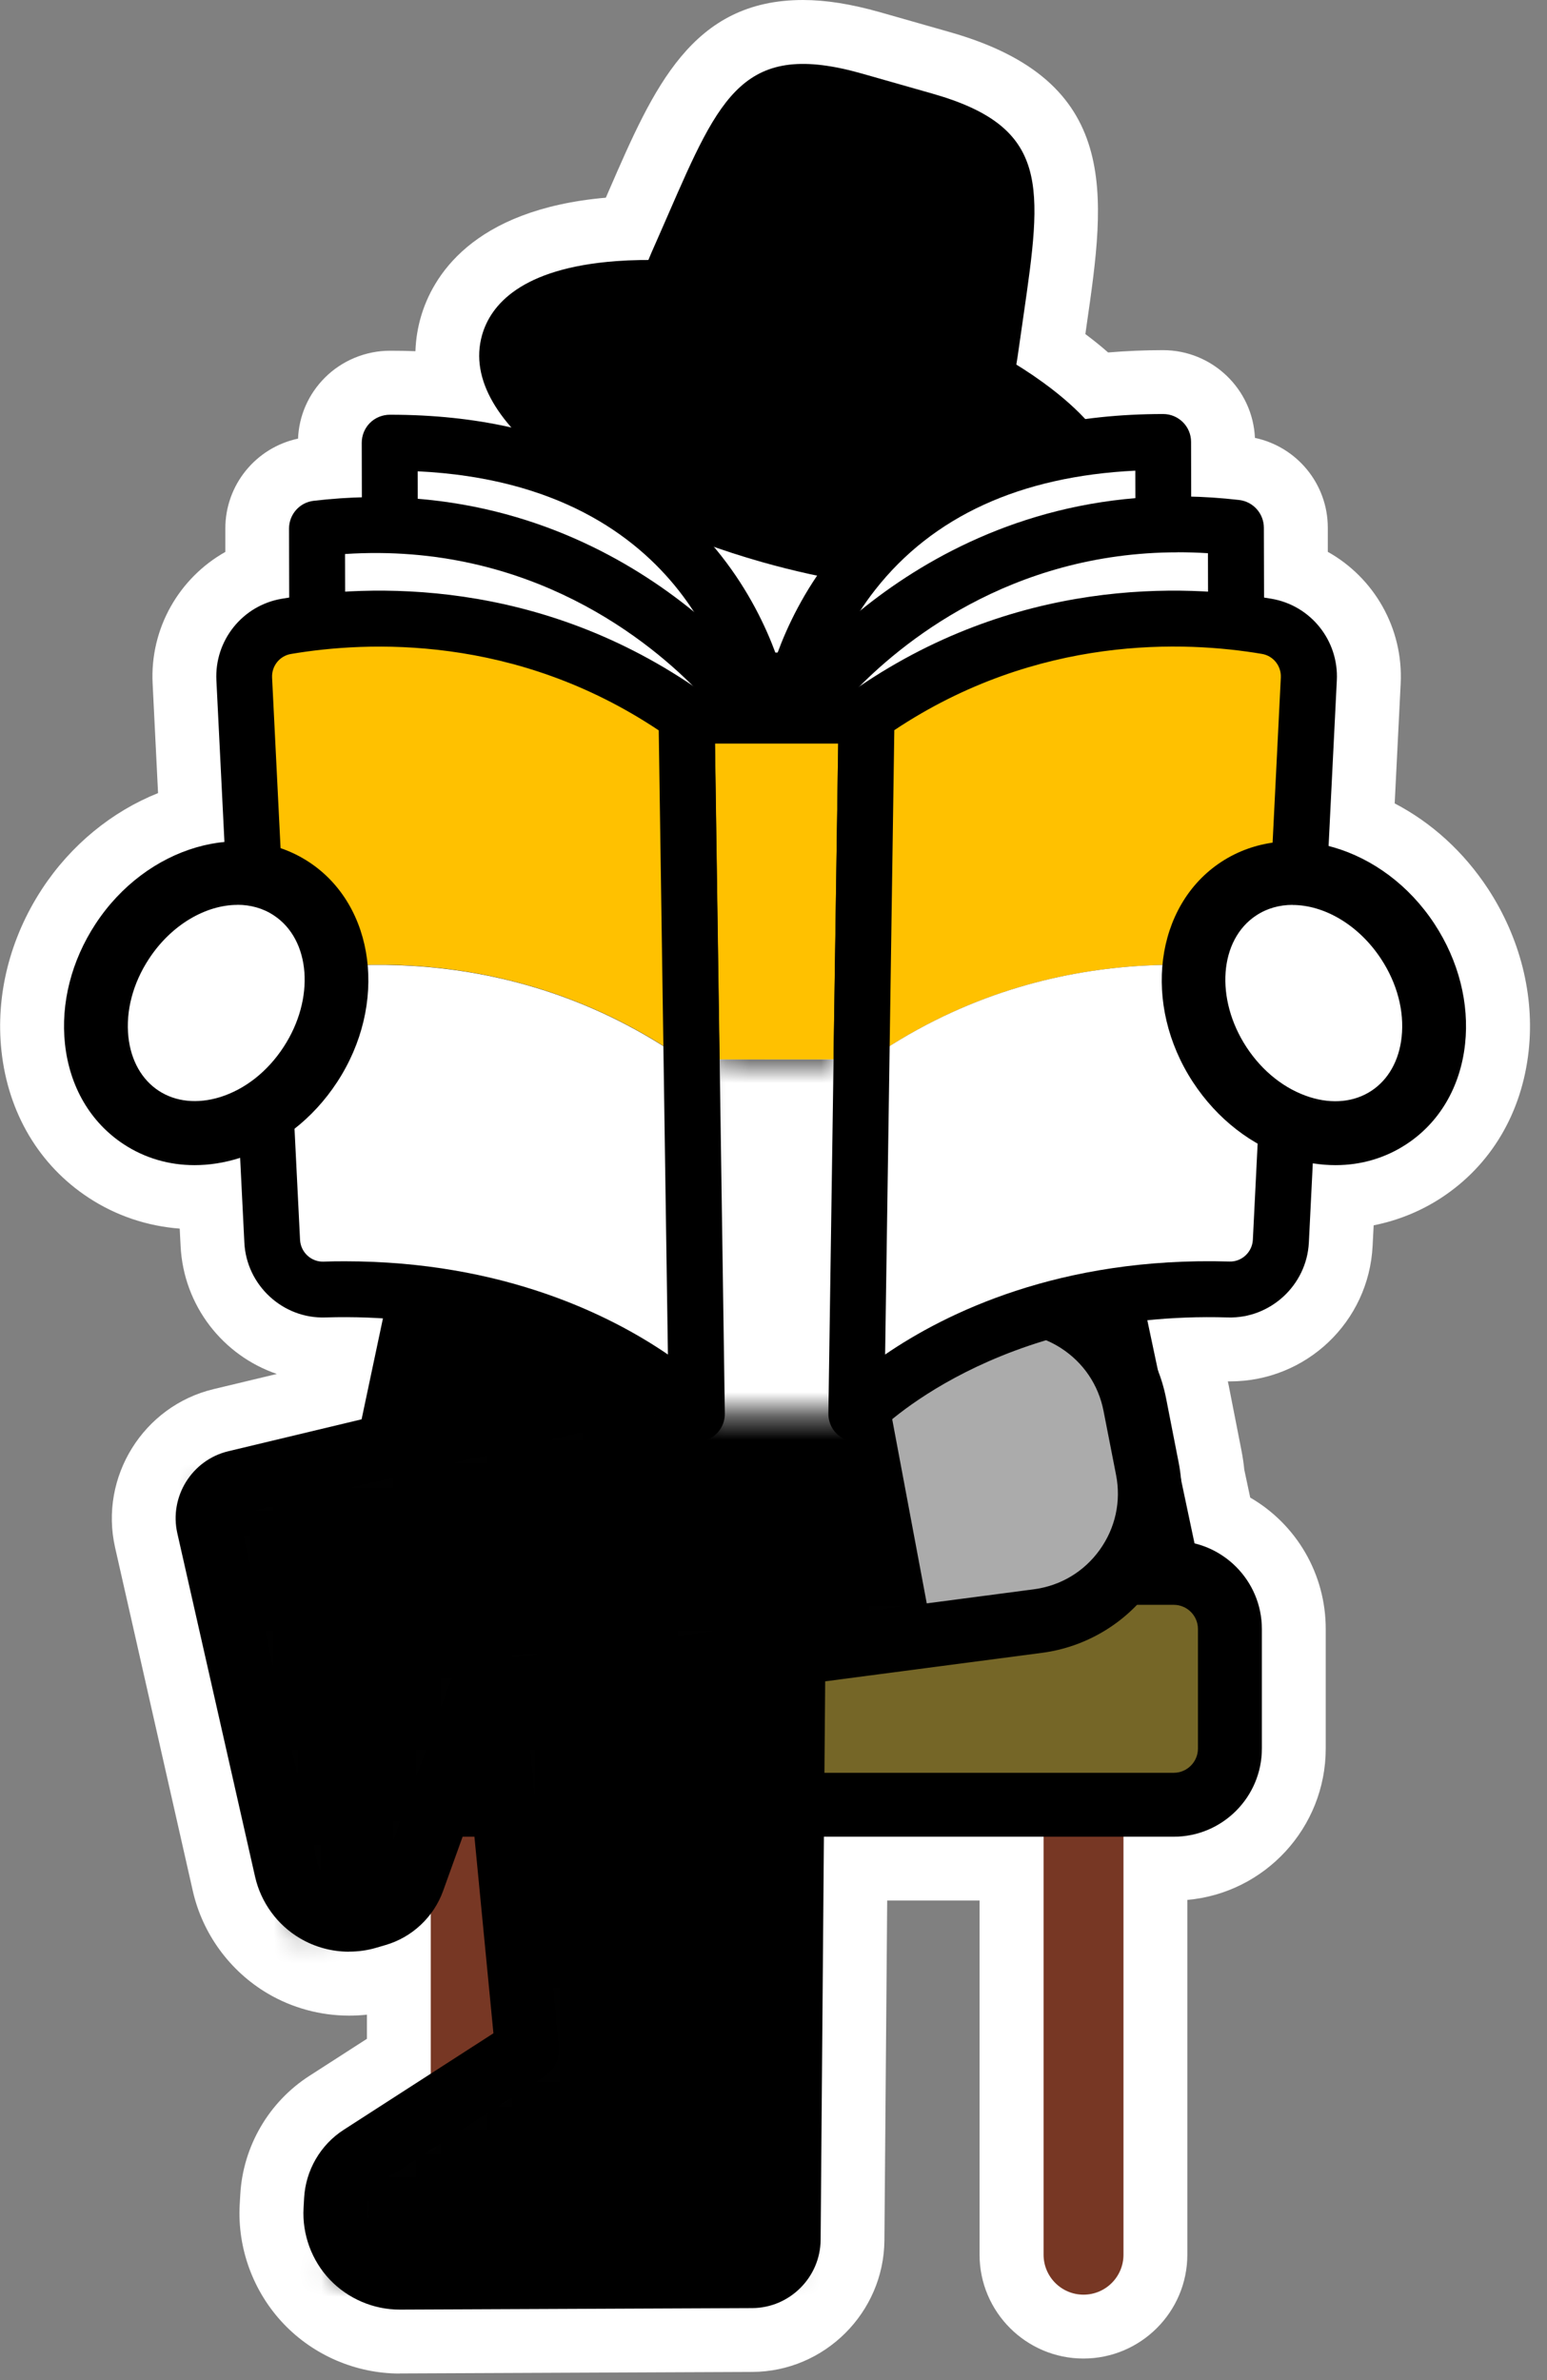 <svg width="65" height="100" viewBox="0 0 65 100" fill="none" xmlns="http://www.w3.org/2000/svg">
<rect x="0" y="0" width="65" height="100" fill="#808080" stroke="none"/>
<g clip-path="url(#clip0_9314_5911)">
<path d="M16.794 99.725C14.957 99.725 13.178 98.963 11.912 97.63C10.64 96.29 9.968 94.464 10.072 92.62L10.096 92.201C10.21 90.18 11.291 88.32 12.993 87.222L15.417 85.661V84.647C15.169 84.674 14.92 84.687 14.669 84.687C13.463 84.687 12.278 84.365 11.247 83.757C9.656 82.817 8.508 81.246 8.101 79.446L4.835 65.016C4.167 62.055 6.02 59.073 8.971 58.365L11.633 57.727C9.371 56.955 7.712 54.867 7.588 52.349L7.551 51.62C6.181 51.516 4.872 51.076 3.73 50.327C1.649 48.964 0.343 46.769 0.061 44.153C-0.191 41.83 0.413 39.416 1.766 37.351C2.978 35.501 4.707 34.094 6.641 33.322L6.413 28.723C6.295 26.392 7.534 24.277 9.468 23.189V22.216C9.461 20.373 10.754 18.805 12.523 18.429C12.563 17.462 12.96 16.559 13.648 15.87C14.366 15.149 15.364 14.736 16.384 14.736H16.418C16.767 14.736 17.113 14.742 17.455 14.756C17.472 14.229 17.559 13.752 17.677 13.339C18.154 11.664 19.799 8.803 25.456 8.306C25.506 8.189 25.56 8.071 25.607 7.957C27.464 3.686 29.068 0 33.739 0C34.699 0 35.753 0.168 36.965 0.51L39.913 1.35C47.138 3.404 46.453 8.155 45.657 13.658C45.641 13.782 45.62 13.91 45.604 14.037C45.943 14.289 46.262 14.548 46.56 14.809C47.323 14.746 48.085 14.712 48.867 14.712C50.938 14.712 52.637 16.351 52.728 18.398C54.494 18.771 55.787 20.332 55.79 22.166V23.186C57.73 24.271 58.966 26.389 58.852 28.719L58.6 33.755C60.158 34.568 61.508 35.797 62.525 37.348C63.874 39.413 64.482 41.826 64.23 44.15C63.945 46.769 62.642 48.961 60.561 50.324C59.695 50.891 58.731 51.281 57.717 51.482L57.673 52.342C57.516 55.538 54.883 58.039 51.684 58.039C51.654 58.039 51.62 58.039 51.59 58.039C51.603 58.106 51.62 58.177 51.633 58.244L52.161 60.937C52.211 61.202 52.255 61.474 52.281 61.749L52.53 62.921C54.46 64.039 55.703 66.117 55.703 68.441V73.463C55.703 76.794 53.144 79.537 49.888 79.825V94.729C49.888 97.136 47.93 99.094 45.523 99.094C43.116 99.094 41.158 97.136 41.158 94.729V79.852H37.277L37.16 94.131C37.136 97.166 34.645 99.644 31.613 99.657L16.811 99.721H16.787L16.794 99.725Z" fill="white"/>
<path d="M60.279 38.818C59.157 37.109 57.526 35.981 55.823 35.548L56.169 28.588C56.253 26.913 55.071 25.439 53.423 25.16C53.322 25.143 53.218 25.127 53.114 25.11L53.107 22.172C53.107 21.578 52.657 21.078 52.066 21.007C51.375 20.927 50.707 20.886 50.052 20.866V18.566C50.045 17.918 49.522 17.395 48.874 17.395C47.705 17.395 46.624 17.479 45.61 17.613C45.154 17.123 44.58 16.609 43.847 16.075C43.488 15.813 43.106 15.558 42.703 15.31C42.723 15.202 42.746 15.098 42.763 14.987C42.847 14.373 42.931 13.806 43.008 13.275C43.794 7.829 44.153 5.345 39.188 3.935L36.24 3.096C31.274 1.685 30.27 3.985 28.075 9.028C27.86 9.518 27.631 10.045 27.38 10.613C27.332 10.717 27.299 10.821 27.259 10.925C26.785 10.925 26.322 10.935 25.882 10.969C21.88 11.271 20.618 12.825 20.262 14.074C19.889 15.387 20.396 16.713 21.497 17.962C19.997 17.62 18.308 17.422 16.404 17.422C16.085 17.415 15.776 17.542 15.551 17.767C15.33 17.989 15.209 18.288 15.209 18.6V20.896C14.558 20.913 13.886 20.957 13.191 21.041C12.597 21.111 12.15 21.615 12.154 22.209L12.161 25.107C12.053 25.123 11.946 25.14 11.845 25.157C10.196 25.436 9.015 26.91 9.099 28.585L9.438 35.37C7.403 35.565 5.348 36.784 4.019 38.815C3.008 40.359 2.552 42.149 2.736 43.854C2.931 45.657 3.811 47.158 5.207 48.071C6.094 48.652 7.111 48.947 8.179 48.947C8.793 48.947 9.428 48.85 10.059 48.652C10.072 48.649 10.082 48.642 10.096 48.639L10.274 52.204C10.364 53.99 11.889 55.407 13.678 55.35C14.521 55.323 15.326 55.343 16.099 55.39L15.202 59.627L9.599 60.97C8.071 61.336 7.108 62.881 7.457 64.415L10.723 78.845C10.969 79.93 11.657 80.873 12.614 81.437C13.242 81.806 13.953 81.998 14.672 81.998C15.048 81.998 15.427 81.944 15.796 81.84L16.199 81.722C16.972 81.497 17.636 81.021 18.106 80.389V87.121L14.454 89.475C13.473 90.106 12.849 91.18 12.782 92.345L12.758 92.765C12.698 93.873 13.101 94.971 13.863 95.776C14.625 96.579 15.692 97.035 16.797 97.035H16.814L31.61 96.972C33.181 96.965 34.47 95.679 34.484 94.108L34.621 77.166H43.851V94.729C43.851 95.656 44.603 96.408 45.53 96.408C46.456 96.408 47.208 95.656 47.208 94.729V77.166H49.32C51.361 77.166 53.023 75.504 53.023 73.463V68.441C53.023 66.701 51.818 65.244 50.196 64.848L49.626 62.159C49.605 61.924 49.572 61.689 49.528 61.454L49.001 58.761C48.924 58.368 48.81 57.989 48.669 57.623L48.212 55.471C49.266 55.363 50.391 55.316 51.59 55.353C53.379 55.407 54.907 53.997 54.994 52.208L55.159 48.874C55.481 48.924 55.8 48.951 56.115 48.951C57.183 48.951 58.2 48.655 59.087 48.075C60.483 47.158 61.363 45.661 61.558 43.858C61.742 42.152 61.286 40.363 60.275 38.818H60.279Z" fill="white"/>
<path d="M46.131 48.377L57.559 38.711L51.133 38.879L47.03 31.126C46.423 29.982 45.405 29.109 44.18 28.689L32.14 24.553L31.986 66.084H49.256L46.137 51.351L46.131 48.377Z" fill="black"/>
<path d="M49.253 67.259H31.983C31.67 67.259 31.372 67.135 31.15 66.913C30.928 66.691 30.807 66.392 30.807 66.08L30.962 24.549C30.962 24.17 31.146 23.814 31.455 23.596C31.764 23.378 32.16 23.32 32.52 23.441L44.559 27.578C46.074 28.098 47.319 29.162 48.064 30.576L51.828 37.683L57.526 37.536C58.023 37.529 58.476 37.824 58.654 38.291C58.832 38.758 58.694 39.285 58.315 39.607L47.302 48.921L47.309 51.227L50.401 65.842C50.475 66.188 50.388 66.55 50.163 66.826C49.941 67.101 49.605 67.262 49.25 67.262L49.253 67.259ZM33.164 64.909H47.803L44.986 51.593C44.969 51.513 44.959 51.432 44.959 51.351L44.952 48.377C44.952 48.031 45.103 47.702 45.368 47.477L54.245 39.97L51.163 40.05C50.717 40.057 50.304 39.819 50.096 39.426L45.993 31.674C45.526 30.791 44.747 30.122 43.801 29.797L33.312 26.191L33.168 64.905L33.164 64.909Z" fill="black"/>
<path d="M18.157 48.377L6.728 38.711L13.154 38.879L17.257 31.126C17.865 29.982 18.882 29.109 20.107 28.689L32.147 24.553L32.301 66.084H15.031L18.15 51.351L18.157 48.377Z" fill="black"/>
<path d="M32.301 67.259H15.031C14.675 67.259 14.343 67.097 14.118 66.822C13.896 66.547 13.809 66.184 13.88 65.838L16.972 51.224L16.978 48.917L5.966 39.604C5.587 39.282 5.449 38.754 5.627 38.288C5.805 37.821 6.258 37.522 6.755 37.532L12.453 37.68L16.216 30.572C16.965 29.159 18.21 28.095 19.721 27.574L31.761 23.438C32.12 23.314 32.516 23.371 32.825 23.592C33.134 23.811 33.319 24.166 33.319 24.546L33.473 66.077C33.473 66.389 33.352 66.688 33.131 66.909C32.909 67.131 32.61 67.255 32.298 67.255L32.301 67.259ZM16.481 64.909H31.12L30.975 26.194L20.487 29.8C19.54 30.126 18.761 30.791 18.294 31.677L14.192 39.429C13.983 39.822 13.567 40.06 13.124 40.054L10.042 39.973L18.919 47.48C19.184 47.705 19.335 48.034 19.335 48.38L19.328 51.355C19.328 51.435 19.318 51.516 19.302 51.596L16.485 64.912L16.481 64.909Z" fill="black"/>
<path d="M45.526 96.411C44.6 96.411 43.848 95.659 43.848 94.732V73.97C43.848 73.043 44.6 72.291 45.526 72.291C46.453 72.291 47.205 73.043 47.205 73.97V94.732C47.205 95.659 46.453 96.411 45.526 96.411Z" fill="#773724"/>
<path d="M19.778 96.411C18.852 96.411 18.1 95.659 18.1 94.732V73.97C18.1 73.043 18.852 72.291 19.778 72.291C20.705 72.291 21.457 73.043 21.457 73.97V94.732C21.457 95.659 20.705 96.411 19.778 96.411Z" fill="#773724"/>
<path d="M49.317 66.084H15.988C14.684 66.084 13.628 67.14 13.628 68.444V73.466C13.628 74.77 14.684 75.827 15.988 75.827H49.317C50.62 75.827 51.677 74.77 51.677 73.466V68.444C51.677 67.14 50.62 66.084 49.317 66.084Z" fill="#756627"/>
<path d="M49.317 77.17H15.988C13.947 77.17 12.285 75.508 12.285 73.466V68.444C12.285 66.403 13.947 64.741 15.988 64.741H49.317C51.358 64.741 53.02 66.403 53.02 68.444V73.466C53.02 75.508 51.358 77.17 49.317 77.17ZM15.988 67.427C15.427 67.427 14.971 67.883 14.971 68.444V73.466C14.971 74.027 15.427 74.484 15.988 74.484H49.317C49.877 74.484 50.334 74.027 50.334 73.466V68.444C50.334 67.883 49.877 67.427 49.317 67.427H15.988Z" fill="black"/>
<path d="M27.813 56.562L25.07 56.653C21.954 56.757 19.57 59.469 19.869 62.575L22.142 86.117L15.172 90.609C14.548 91.012 14.155 91.687 14.114 92.426L14.091 92.845C14.004 94.4 15.246 95.706 16.8 95.699L31.596 95.635C32.443 95.632 33.127 94.951 33.134 94.104L33.396 62.011C33.419 58.939 30.881 56.465 27.813 56.565V56.562Z" fill="#ABABAB"/>
<path d="M16.794 97.039C15.689 97.039 14.621 96.579 13.859 95.78C13.094 94.974 12.691 93.876 12.755 92.768L12.778 92.349C12.842 91.183 13.466 90.109 14.45 89.478L20.732 85.429L18.536 62.703C18.358 60.856 18.959 58.996 20.181 57.603C21.407 56.209 23.173 55.373 25.026 55.31L27.769 55.219C29.622 55.159 31.375 55.837 32.704 57.133C34.034 58.429 34.756 60.164 34.742 62.018L34.48 94.111C34.467 95.682 33.178 96.968 31.607 96.975L16.811 97.039H16.794ZM27.856 57.905L25.113 57.996C23.982 58.033 22.944 58.523 22.196 59.376C21.447 60.228 21.095 61.316 21.205 62.444L23.478 85.986C23.525 86.487 23.29 86.973 22.871 87.245L15.901 91.737C15.639 91.905 15.474 92.191 15.457 92.503L15.434 92.923C15.414 93.302 15.545 93.661 15.807 93.933C16.069 94.209 16.414 94.35 16.797 94.356L31.593 94.292C31.704 94.292 31.791 94.202 31.794 94.094L32.056 62.001C32.066 60.883 31.63 59.839 30.831 59.06C30.032 58.281 28.978 57.875 27.86 57.908L27.856 57.905Z" fill="black"/>
<mask id="mask0_9314_5911" style="mask-type:luminance" maskUnits="userSpaceOnUse" x="13" y="56" width="21" height="40">
<path d="M27.813 56.562L25.07 56.653C21.954 56.757 19.57 59.469 19.869 62.575L22.142 86.117L14.182 91.251L13.933 95.713L33.124 95.629L33.396 62.011C33.419 58.939 30.881 56.465 27.813 56.565V56.562Z" fill="white"/>
</mask>
<g mask="url(#mask0_9314_5911)">
<path d="M41.246 66.142L7.99 67.519L9.334 100L42.591 98.624L41.246 66.142Z" fill="black"/>
</g>
<path d="M47.682 59.02L48.209 61.712C48.81 64.771 46.701 67.705 43.609 68.112L20.161 71.19L17.351 78.993C17.099 79.691 16.528 80.225 15.817 80.433L15.414 80.551C13.92 80.984 12.369 80.07 12.026 78.553L8.759 64.123C8.571 63.297 9.085 62.478 9.904 62.28L41.118 54.806C44.106 54.091 47.091 56.008 47.682 59.023V59.02Z" fill="#ABABAB"/>
<path d="M14.665 82.001C13.947 82.001 13.235 81.81 12.607 81.44C11.65 80.876 10.962 79.933 10.717 78.848L7.45 64.418C7.104 62.884 8.064 61.34 9.592 60.974L40.806 53.5C42.612 53.067 44.465 53.383 46.023 54.386C47.584 55.39 48.642 56.945 48.998 58.764L49.525 61.457C49.881 63.277 49.465 65.187 48.383 66.695C47.302 68.202 45.624 69.203 43.784 69.444L21.148 72.419L18.617 79.449C18.221 80.547 17.314 81.397 16.196 81.722L15.793 81.84C15.427 81.947 15.048 81.998 14.668 81.998L14.665 82.001ZM42.387 55.998C42.068 55.998 41.749 56.035 41.43 56.112L10.217 63.586C10.109 63.613 10.042 63.72 10.069 63.824L13.336 78.254C13.419 78.624 13.645 78.932 13.97 79.124C14.296 79.315 14.675 79.362 15.041 79.258L15.444 79.141C15.743 79.053 15.985 78.828 16.089 78.536L18.899 70.734C19.07 70.26 19.49 69.921 19.987 69.857L43.435 66.775C44.559 66.627 45.543 66.04 46.205 65.12C46.866 64.2 47.111 63.079 46.893 61.967L46.366 59.275C46.151 58.18 45.516 57.244 44.576 56.639C43.911 56.213 43.159 55.991 42.391 55.991L42.387 55.998Z" fill="black"/>
<mask id="mask1_9314_5911" style="mask-type:luminance" maskUnits="userSpaceOnUse" x="8" y="54" width="41" height="28">
<path d="M47.682 59.02L48.209 61.712C48.81 64.771 46.701 67.705 43.609 68.112L20.161 71.19L16.951 80.101L12.661 81.346L8.427 62.629L41.121 54.799C44.109 54.084 47.094 56.001 47.685 59.016L47.682 59.02Z" fill="white"/>
</mask>
<g mask="url(#mask1_9314_5911)">
<path d="M3.368 54.079L9.508 86.793L41.46 80.796L35.32 48.082L3.368 54.079Z" fill="black"/>
</g>
<path d="M28.518 29.522L32.258 39.181L36.082 29.555C32.291 31.237 28.518 29.522 28.518 29.522Z" fill="white"/>
<path d="M26.1 18.425C24.825 22.914 26.896 27.44 30.73 28.528C34.564 29.619 38.704 26.863 39.983 22.37C41.259 17.881 38.644 15.266 34.813 14.175C30.979 13.084 27.38 13.933 26.104 18.422L26.1 18.425Z" fill="white"/>
<path d="M32.426 30.106C31.738 30.106 31.046 30.012 30.364 29.817C25.825 28.528 23.334 23.25 24.811 18.056C25.708 14.907 27.574 13.55 28.984 12.966C30.71 12.251 32.852 12.224 35.179 12.882C37.505 13.544 39.312 14.695 40.403 16.209C41.296 17.448 42.169 19.584 41.276 22.733C40.02 27.145 36.3 30.102 32.429 30.102L32.426 30.106ZM31.983 15.091C31.247 15.091 30.586 15.209 30.012 15.447C28.759 15.968 27.877 17.093 27.393 18.791C26.322 22.562 27.984 26.349 31.096 27.235C34.212 28.122 37.616 25.775 38.687 22.004C39.171 20.305 39.013 18.885 38.221 17.784C37.485 16.764 36.179 15.964 34.44 15.467C33.56 15.216 32.731 15.091 31.979 15.091H31.983Z" fill="black"/>
<path d="M45.697 21.309C46.395 18.857 41.554 15.332 34.885 13.436C28.216 11.54 22.245 11.992 21.548 14.444C20.851 16.896 25.691 20.421 32.36 22.317C39.029 24.213 45 23.762 45.697 21.309Z" fill="black"/>
<path d="M40.003 24.828C37.539 24.828 34.712 24.381 31.993 23.609C25.352 21.722 19.188 17.841 20.255 14.078C20.611 12.829 21.873 11.274 25.875 10.972C28.548 10.771 31.878 11.187 35.253 12.147C38.627 13.107 41.679 14.504 43.844 16.082C47.087 18.442 47.346 20.43 46.99 21.679C46.359 23.901 43.559 24.831 40.003 24.831V24.828ZM22.84 14.809C22.525 15.921 26.04 19.124 32.728 21.024C39.416 22.924 44.089 22.051 44.405 20.94C44.496 20.614 44.166 19.634 42.263 18.247C40.346 16.851 37.596 15.602 34.517 14.726C31.442 13.849 28.444 13.466 26.077 13.644C23.727 13.822 22.931 14.484 22.837 14.806L22.84 14.809Z" fill="black"/>
<path d="M28.602 11.157C31.465 4.68 31.66 3.193 35.864 4.388L38.812 5.227C43.018 6.423 42.397 7.789 41.427 14.806C40.631 20.557 33.45 18.483 33.45 18.483C33.45 18.483 26.252 16.471 28.602 11.16V11.157Z" fill="black"/>
<path d="M36.22 20.181C34.538 20.181 33.174 19.799 33.077 19.768C32.913 19.721 28.746 18.526 27.289 15.441C26.597 13.97 26.624 12.302 27.373 10.613C27.625 10.045 27.853 9.518 28.068 9.028C30.264 3.985 31.267 1.682 36.233 3.096L39.181 3.935C44.146 5.348 43.787 7.833 43.002 13.275C42.924 13.806 42.844 14.373 42.756 14.987C42.501 16.817 41.648 18.251 40.285 19.137C39.033 19.95 37.529 20.185 36.22 20.185V20.181ZM33.785 5.318C32.644 5.318 32.164 6.352 30.529 10.102C30.314 10.599 30.082 11.13 29.831 11.7C29.397 12.684 29.36 13.53 29.72 14.296C30.643 16.253 33.779 17.18 33.812 17.186C34.699 17.438 37.314 17.868 38.832 16.881C39.537 16.421 39.95 15.682 40.097 14.621C40.185 14.004 40.265 13.43 40.343 12.892C41.152 7.289 41.101 7.272 38.446 6.517L35.498 5.677C34.763 5.469 34.225 5.315 33.785 5.315V5.318Z" fill="black"/>
<path d="M31.973 29.538C31.973 29.538 30.341 18.587 16.374 18.6L16.384 22.911" fill="white"/>
<path d="M31.969 30.713C31.398 30.713 30.898 30.297 30.808 29.716C30.744 29.313 29.199 20.363 17.549 19.802L17.556 22.907C17.556 23.555 17.032 24.083 16.384 24.086C15.736 24.086 15.209 23.562 15.209 22.914L15.199 18.603C15.199 18.291 15.323 17.992 15.541 17.771C15.766 17.546 16.075 17.422 16.394 17.425C31.183 17.425 33.114 29.246 33.134 29.367C33.228 30.008 32.788 30.606 32.144 30.703C32.087 30.713 32.026 30.717 31.969 30.717V30.713Z" fill="black"/>
<path d="M33.285 29.535C33.285 29.535 34.9 18.583 48.87 18.57L48.88 22.807" fill="white"/>
<path d="M33.289 30.71C33.231 30.71 33.175 30.707 33.114 30.697C32.473 30.603 32.03 30.005 32.124 29.364C32.14 29.243 34.057 17.408 48.87 17.395C49.518 17.395 50.045 17.918 50.045 18.566L50.055 22.803C50.055 23.451 49.532 23.979 48.884 23.982C48.236 23.982 47.709 23.458 47.709 22.81L47.702 19.775C42.871 20.01 39.194 21.692 36.77 24.784C34.836 27.249 34.457 29.683 34.454 29.71C34.366 30.294 33.866 30.713 33.292 30.713L33.289 30.71Z" fill="black"/>
<path d="M51.939 26.134L51.929 22.172C40.292 20.829 33.943 29.532 33.943 29.532V30.264L51.952 30.206L51.939 26.134Z" fill="white"/>
<path d="M33.943 31.442C33.295 31.442 32.772 30.918 32.768 30.27V29.538C32.768 29.287 32.845 29.045 32.993 28.843C33.268 28.464 39.886 19.604 52.063 21.007C52.654 21.074 53.101 21.575 53.104 22.172L53.127 30.206C53.127 30.855 52.604 31.382 51.956 31.385L33.95 31.442H33.947H33.943ZM49.485 23.206C42.404 23.206 37.784 27.087 35.877 29.082L50.77 29.035L50.761 26.134L50.754 23.243C50.321 23.216 49.898 23.203 49.485 23.203V23.206Z" fill="black"/>
<path d="M13.329 26.168L13.319 22.206C24.952 20.843 31.314 29.538 31.314 29.538V30.274L13.339 30.331L13.326 26.168" fill="white"/>
<path d="M13.342 31.506C12.694 31.506 12.171 30.982 12.167 30.334L12.154 26.171L12.144 22.209C12.144 21.611 12.59 21.108 13.181 21.041C25.355 19.614 31.986 28.467 32.261 28.847C32.409 29.048 32.486 29.29 32.489 29.538V30.274C32.493 30.922 31.969 31.449 31.321 31.452L13.346 31.509H13.342V31.506ZM14.504 26.164L14.514 29.152L29.394 29.105C27.383 27.003 22.313 22.767 14.497 23.277L14.504 26.164Z" fill="black"/>
<path d="M35.981 59.402L29.323 59.409L28.847 30.069L36.414 30.062L35.981 59.402Z" fill="#FFC100"/>
<path d="M29.323 60.584C28.682 60.584 28.159 60.071 28.148 59.429L27.672 30.089C27.665 29.773 27.789 29.471 28.007 29.246C28.229 29.021 28.531 28.894 28.843 28.894L36.411 28.887C36.727 28.887 37.025 29.015 37.247 29.236C37.468 29.461 37.589 29.763 37.586 30.079L37.156 59.419C37.146 60.06 36.626 60.578 35.981 60.578L29.323 60.584ZM30.039 31.244L30.23 44.516H35.021L35.219 31.241H30.039V31.244Z" fill="black"/>
<mask id="mask2_9314_5911" style="mask-type:luminance" maskUnits="userSpaceOnUse" x="28" y="30" width="9" height="30">
<mask id="mask3_9314_5911" style="mask-type:luminance" maskUnits="userSpaceOnUse" x="28" y="30" width="9" height="30">
<path d="M35.981 59.402L29.323 59.409L28.847 30.069L36.414 30.062L35.981 59.402Z" fill="white"/>
</mask>
<g mask="url(#mask3_9314_5911)">
<path d="M29.323 60.584C28.682 60.584 28.159 60.071 28.148 59.429L27.672 30.089C27.665 29.773 27.789 29.471 28.007 29.246C28.229 29.021 28.531 28.894 28.843 28.894L36.411 28.887C36.727 28.887 37.025 29.015 37.247 29.236C37.468 29.461 37.589 29.763 37.586 30.079L37.156 59.419C37.146 60.06 36.626 60.578 35.981 60.578L29.323 60.584ZM30.039 31.244L30.23 44.516H35.021L35.219 31.241H30.039V31.244Z" fill="white"/>
</g>
</mask>
<g mask="url(#mask2_9314_5911)">
<path d="M35.981 73.846L29.323 73.853L28.847 44.512L36.414 44.506L35.981 73.846Z" fill="white"/>
</g>
<path d="M54.37 41.084L54.994 28.531C55.048 27.453 54.289 26.5 53.225 26.319C49.992 25.771 43.045 25.372 36.411 30.066L35.981 59.406C35.981 59.406 36.055 59.328 36.2 59.194L36.414 44.603C43.995 39.238 51.986 40.531 54.373 41.088L54.37 41.084Z" fill="#FFC100"/>
<path d="M51.623 54.182C52.785 54.215 53.762 53.315 53.819 52.154L54.37 41.084C51.983 40.527 43.992 39.238 36.411 44.6L36.196 59.191C37.274 58.187 42.434 53.903 51.62 54.178L51.623 54.182Z" fill="white"/>
<path d="M35.981 60.578C35.834 60.578 35.682 60.551 35.538 60.49C35.088 60.309 34.799 59.869 34.806 59.386L35.236 30.045C35.243 29.669 35.427 29.32 35.733 29.102C42.619 24.23 49.77 24.539 53.423 25.157C55.071 25.436 56.253 26.91 56.169 28.585L54.994 52.208C54.904 53.994 53.379 55.407 51.59 55.353C41.83 55.061 36.884 60.158 36.837 60.208C36.612 60.447 36.3 60.574 35.985 60.574L35.981 60.578ZM37.576 30.687L37.19 56.911C39.708 55.185 44.526 52.792 51.654 53.003C52.171 53.023 52.614 52.61 52.641 52.09L53.816 28.467C53.839 27.98 53.5 27.554 53.023 27.474C49.817 26.93 43.616 26.651 37.569 30.683L37.576 30.687Z" fill="black"/>
<path d="M28.847 44.6L29.062 59.191C29.203 59.322 29.276 59.402 29.276 59.402L28.847 30.062C22.213 25.369 15.263 25.771 12.033 26.315C10.969 26.497 10.21 27.45 10.264 28.528L10.888 41.081C13.275 40.524 21.262 39.234 28.847 44.596V44.6Z" fill="#FFC100"/>
<path d="M13.634 54.182C22.824 53.906 27.981 58.19 29.058 59.194L28.843 44.603C21.262 39.238 13.272 40.531 10.885 41.088L11.435 52.157C11.492 53.319 12.469 54.222 13.631 54.185L13.634 54.182Z" fill="white"/>
<path d="M29.276 60.578C28.961 60.578 28.652 60.45 28.427 60.212C28.36 60.141 23.347 55.061 13.671 55.353C11.882 55.414 10.354 53.997 10.267 52.208L9.092 28.585C9.008 26.91 10.19 25.436 11.838 25.157C15.488 24.539 22.642 24.23 29.528 29.102C29.834 29.32 30.018 29.669 30.025 30.045L30.455 59.386C30.462 59.869 30.173 60.309 29.723 60.49C29.579 60.547 29.431 60.578 29.28 60.578H29.276ZM14.487 52.993C21.128 52.993 25.651 55.259 28.064 56.911L27.678 30.687C21.635 26.651 15.434 26.933 12.224 27.477C11.748 27.558 11.409 27.984 11.432 28.471L12.607 52.093C12.634 52.614 13.077 53.027 13.594 53.007C13.893 52.996 14.192 52.993 14.484 52.993H14.487Z" fill="black"/>
<path d="M58.352 46.959C60.534 45.53 60.894 42.219 59.155 39.563C57.416 36.907 54.236 35.913 52.054 37.343C49.871 38.772 49.512 42.083 51.251 44.739C52.99 47.395 56.169 48.389 58.352 46.959Z" fill="white"/>
<path d="M56.115 48.954C55.501 48.954 54.867 48.857 54.235 48.659C52.597 48.148 51.14 47.014 50.126 45.469C47.984 42.199 48.518 38.046 51.314 36.213C54.114 34.38 58.133 35.551 60.275 38.822C61.286 40.366 61.742 42.155 61.558 43.861C61.363 45.664 60.483 47.165 59.087 48.078C58.2 48.659 57.183 48.954 56.115 48.954ZM54.309 38.019C53.765 38.019 53.242 38.16 52.788 38.459C51.227 39.48 51.042 41.964 52.375 43.999C53.047 45.023 53.994 45.768 55.038 46.097C55.988 46.396 56.904 46.302 57.62 45.832C58.331 45.365 58.785 44.563 58.892 43.572C59.01 42.484 58.704 41.319 58.032 40.295C57.089 38.855 55.635 38.023 54.312 38.023L54.309 38.019Z" fill="black"/>
<path d="M13.035 44.731C14.774 42.075 14.415 38.764 12.232 37.334C10.05 35.905 6.871 36.899 5.131 39.555C3.392 42.211 3.752 45.522 5.934 46.952C8.117 48.381 11.296 47.387 13.035 44.731Z" fill="white"/>
<path d="M8.172 48.954C7.104 48.954 6.087 48.659 5.201 48.078C3.804 47.161 2.924 45.664 2.73 43.861C2.545 42.155 3.001 40.366 4.012 38.822C6.154 35.551 10.176 34.38 12.973 36.213C15.773 38.046 16.307 42.199 14.162 45.469C13.151 47.014 11.69 48.145 10.052 48.659C9.417 48.857 8.786 48.954 8.172 48.954ZM9.975 38.019C8.652 38.019 7.195 38.852 6.255 40.292C5.583 41.316 5.278 42.481 5.395 43.569C5.503 44.559 5.956 45.362 6.668 45.828C7.38 46.295 8.296 46.389 9.25 46.094C10.294 45.768 11.241 45.023 11.912 43.995C13.245 41.964 13.057 39.476 11.499 38.456C11.046 38.157 10.522 38.016 9.978 38.016L9.975 38.019Z" fill="black"/>
</g>
<defs>
<clipPath id="clip0_9314_5911">
<rect width="64.284" height="100" fill="white"/>
</clipPath>
</defs>
</svg>
